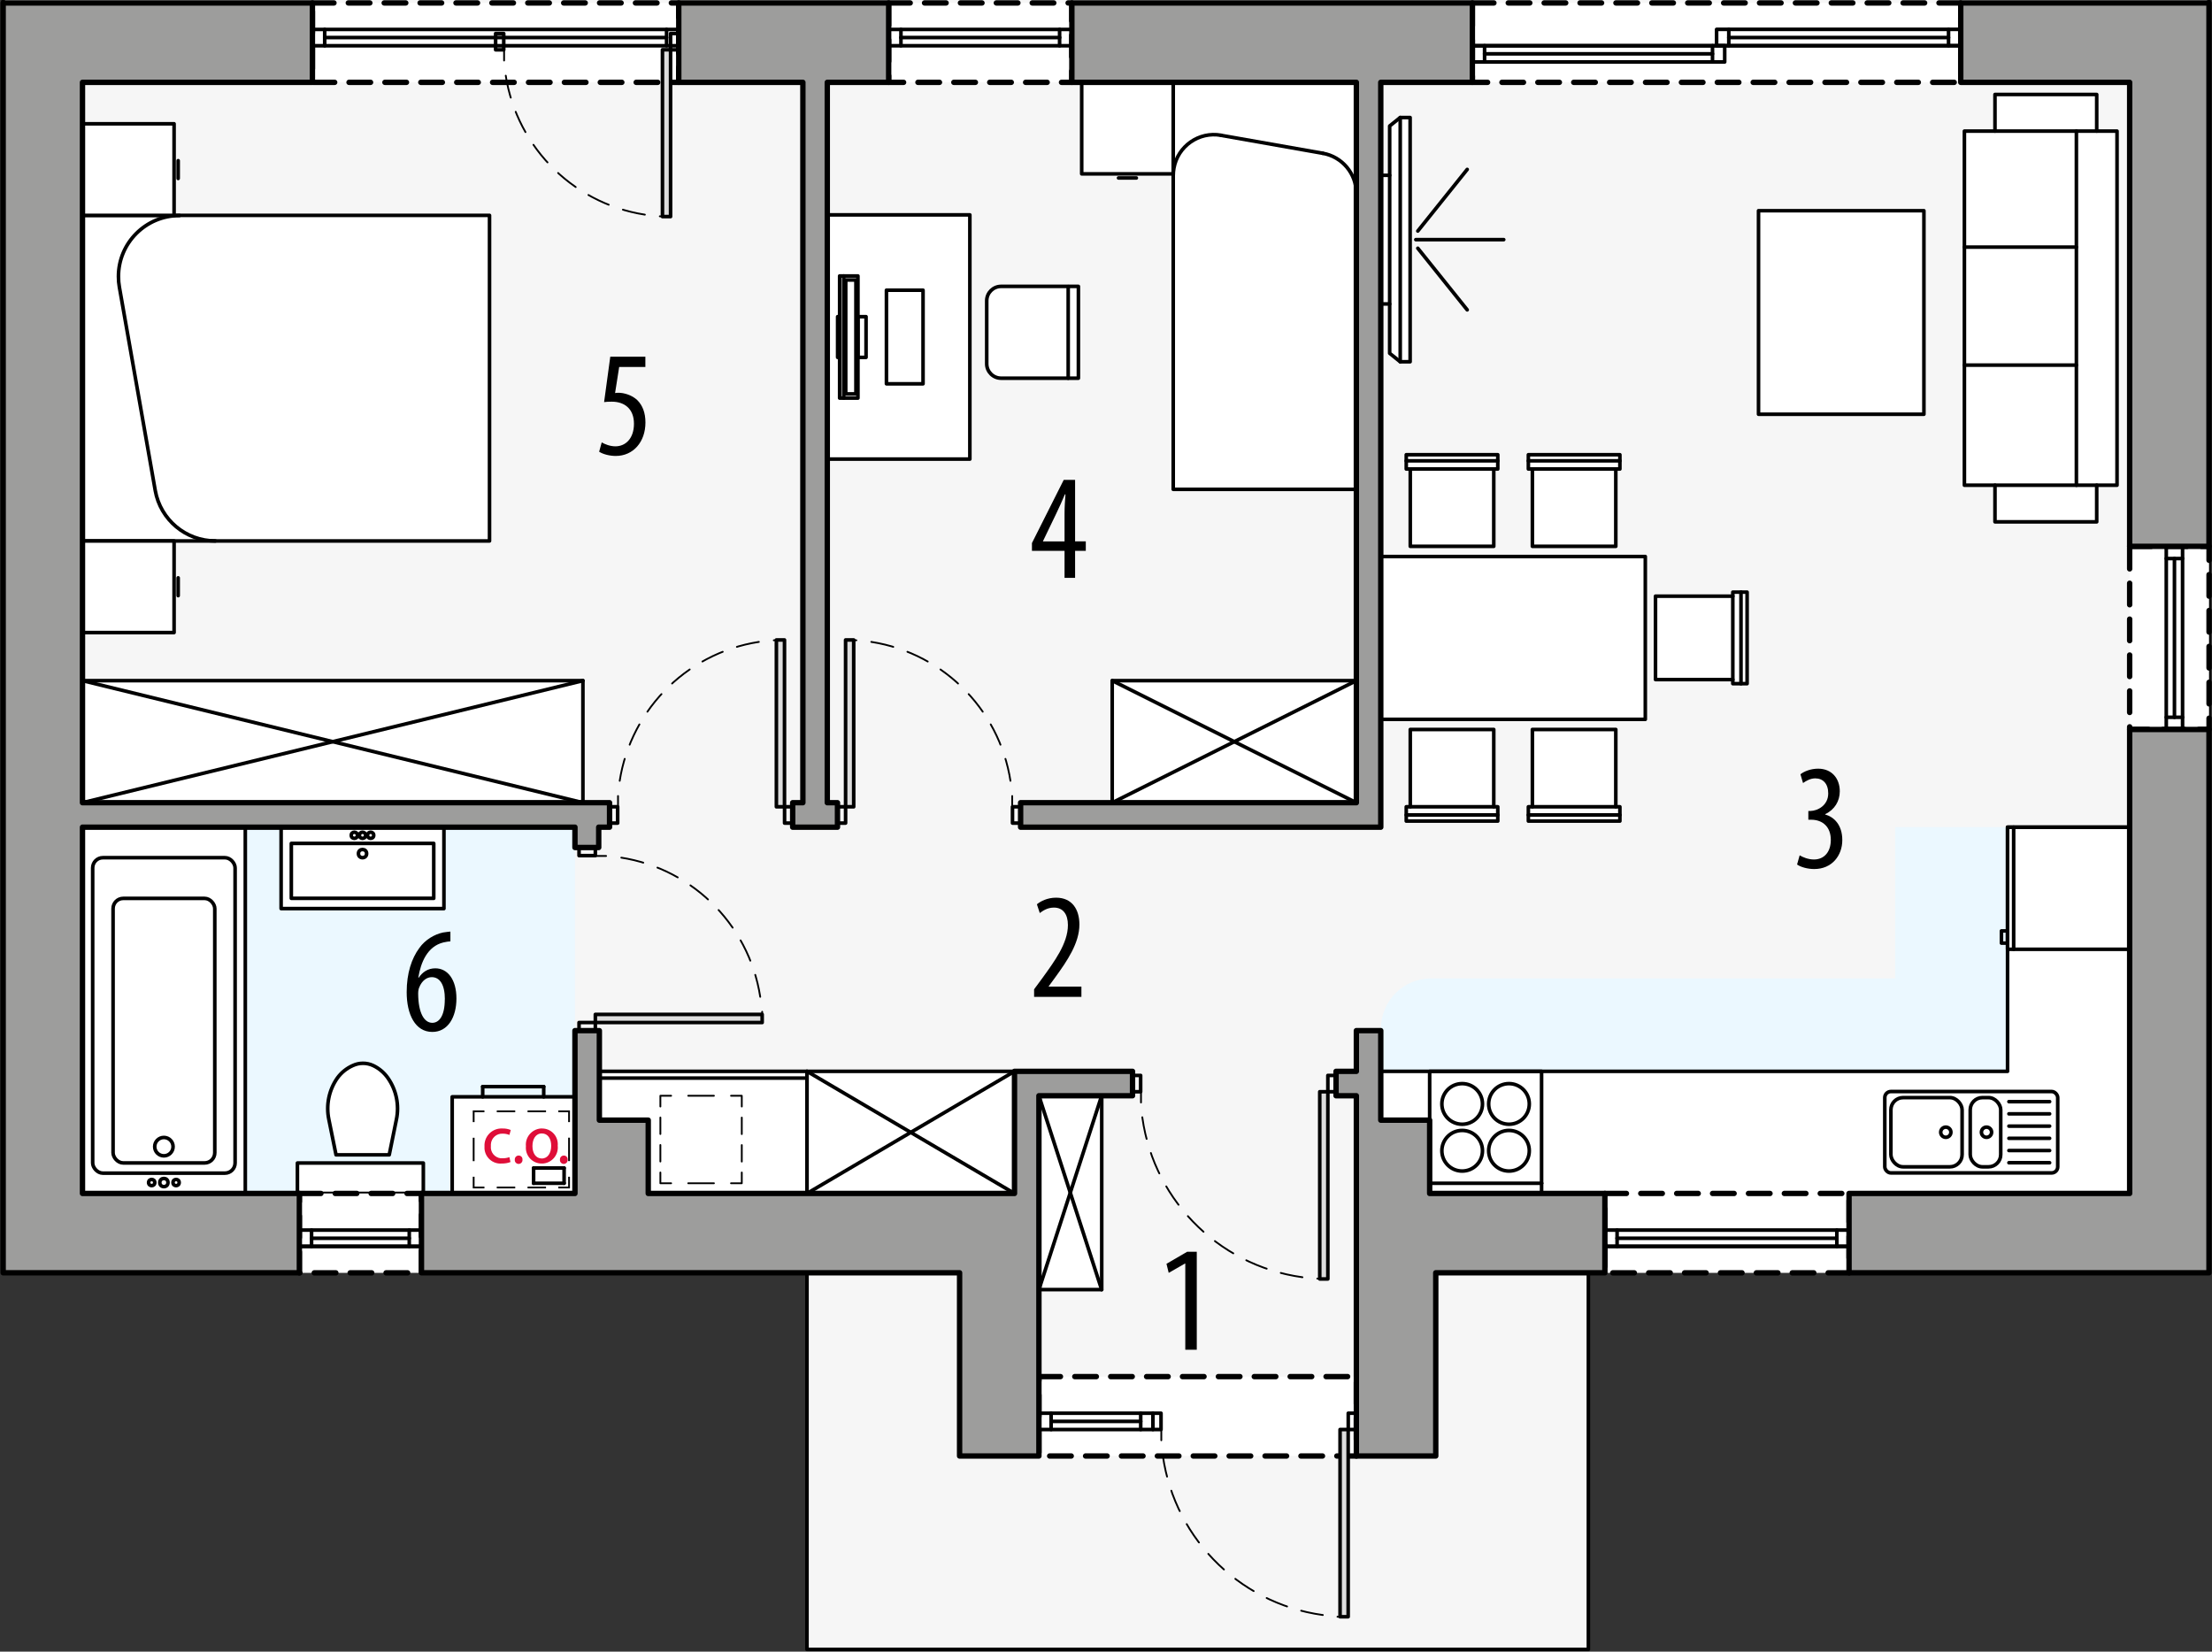 <?xml version="1.0" encoding="UTF-8"?><svg id="a" xmlns="http://www.w3.org/2000/svg" viewBox="0 0 308.13 230.06"><rect x="0" y="0" width="308.13" height="230.06" fill="#333333" stroke="none"/><g><polygon points="307.71 -63.95 .44 -63.95 .44 175.88 112.41 175.88 112.41 229.75 221.26 229.75 221.26 175.88 307.71 175.88 307.71 -63.95" fill="#f6f6f6" stroke="#000" stroke-linecap="round" stroke-linejoin="round" stroke-width=".5"/><rect x="11.49" y="115.22" width="68.6" height="51.02" fill="#ebf8ff"/><path d="m264,115.22v21.06h-64.64c-3.87,0-7,3.13-7,7v5.93h87.31v-34h-15.67Z" fill="#ebf8ff"/><polyline points="296.66 166.24 296.66 115.22 279.65 115.22 279.65 149.23 192.34 149.23 192.34 156.03 199.15 156.03 199.15 166.24" fill="#fff" stroke="#000" stroke-linecap="round" stroke-linejoin="round" stroke-width=".5"/><rect x="244.96" y="29.35" width="23.04" height="28.35" fill="#fff" stroke="#000" stroke-linecap="round" stroke-linejoin="round" stroke-width=".5"/><rect x="62.99" y="152.78" width="17.01" height="13.46" fill="#fff" stroke="#000" stroke-linecap="round" stroke-linejoin="round" stroke-width=".5"/><line x1="74.33" y1="162.7" x2="78.58" y2="162.7" fill="none" stroke="#000" stroke-linecap="round" stroke-linejoin="round" stroke-width=".5"/><line x1="74.33" y1="164.82" x2="74.33" y2="162.7" fill="none" stroke="#000" stroke-linecap="round" stroke-linejoin="round" stroke-width=".5"/><line x1="78.58" y1="162.7" x2="78.58" y2="164.82" fill="none" stroke="#000" stroke-linecap="round" stroke-linejoin="round" stroke-width=".5"/><line x1="78.58" y1="164.82" x2="74.33" y2="164.82" fill="none" stroke="#000" stroke-linecap="round" stroke-linejoin="round" stroke-width=".5"/><line x1="67.24" y1="151.36" x2="75.74" y2="151.36" fill="none" stroke="#000" stroke-linecap="round" stroke-linejoin="round" stroke-width=".5"/><line x1="67.24" y1="152.78" x2="67.24" y2="151.36" fill="none" stroke="#000" stroke-linecap="round" stroke-linejoin="round" stroke-width=".5"/><line x1="75.74" y1="151.36" x2="75.74" y2="152.78" fill="none" stroke="#000" stroke-linecap="round" stroke-linejoin="round" stroke-width=".5"/><polyline points="39.16 115.22 39.16 126.56 61.84 126.56 61.84 115.22 39.16 115.22" fill="#fff" stroke="#000" stroke-linecap="round" stroke-linejoin="round" stroke-width=".5"/><rect x="40.58" y="117.48" width="19.84" height="7.65" fill="none" stroke="#000" stroke-linecap="round" stroke-linejoin="round" stroke-width=".5"/><circle cx="50.5" cy="118.9" r=".57" fill="none" stroke="#000" stroke-linecap="round" stroke-linejoin="round" stroke-width=".5"/><circle cx="50.5" cy="116.35" r=".43" fill="none" stroke="#000" stroke-linecap="round" stroke-linejoin="round" stroke-width=".5"/><circle cx="51.63" cy="116.35" r=".43" fill="none" stroke="#000" stroke-linecap="round" stroke-linejoin="round" stroke-width=".5"/><circle cx="49.36" cy="116.35" r=".43" fill="none" stroke="#000" stroke-linecap="round" stroke-linejoin="round" stroke-width=".5"/><path d="m54.22,160.86l1-4.92c.42-2.01-.01-4.11-1.19-5.79-.52-.74-1.22-1.33-2.03-1.72-.91-.43-1.96-.43-2.87,0-.85.38-1.58.97-2.13,1.72-1.18,1.68-1.61,3.78-1.19,5.79l1,4.92h7.37" fill="#fff" stroke="#000" stroke-linecap="round" stroke-linejoin="round" stroke-width=".5"/><rect x="41.43" y="162" width="17.54" height="4.24" fill="#fff" stroke="#000" stroke-linecap="round" stroke-linejoin="round" stroke-width=".5"/><polygon points="68.19 75.35 11.49 75.35 11.49 30 11.49 30 68.19 30 68.19 75.35" fill="#fff" stroke="#000" stroke-linecap="round" stroke-linejoin="round" stroke-width=".5"/><polyline points="24.25 17.24 11.49 17.24 11.49 30 24.25 30 24.25 17.24" fill="#fff" stroke="#000" stroke-linecap="round" stroke-linejoin="round" stroke-width=".5"/><polyline points="24.25 88.11 11.49 88.11 11.49 75.35 24.25 75.35 24.25 88.11" fill="#fff" stroke="#000" stroke-linecap="round" stroke-linejoin="round" stroke-width=".5"/><path d="m30,75.35c-4.12,0-7.64-2.95-8.37-7l-5-28.35c-.09-.49-.13-.98-.13-1.48,0-4.69,3.81-8.49,8.5-8.5" fill="none" stroke="#000" stroke-linecap="round" stroke-linejoin="round" stroke-width=".5"/><line x1="24.82" y1="24.86" x2="24.82" y2="22.38" fill="none" stroke="#000" stroke-linecap="round" stroke-linejoin="round" stroke-width=".5"/><line x1="24.82" y1="80.49" x2="24.82" y2="82.97" fill="none" stroke="#000" stroke-linecap="round" stroke-linejoin="round" stroke-width=".5"/><polyline points="11.49 166.24 34.17 166.24 34.17 115.22 11.49 115.22 11.49 166.24" fill="#fff" stroke="#000" stroke-linecap="round" stroke-linejoin="round" stroke-width=".5"/><circle cx="22.83" cy="159.72" r="1.28" fill="none" stroke="#000" stroke-linecap="round" stroke-linejoin="round" stroke-width=".5"/><circle cx="21.13" cy="164.72" r=".43" fill="none" stroke="#000" stroke-linecap="round" stroke-linejoin="round" stroke-width=".5"/><circle cx="22.83" cy="164.72" r=".57" fill="none" stroke="#000" stroke-linecap="round" stroke-linejoin="round" stroke-width=".5"/><circle cx="24.53" cy="164.72" r=".43" fill="none" stroke="#000" stroke-linecap="round" stroke-linejoin="round" stroke-width=".5"/><rect x="12.91" y="119.47" width="19.84" height="43.94" rx="1.42" ry="1.42" fill="none" stroke="#000" stroke-linecap="round" stroke-linejoin="round" stroke-width=".5"/><rect x="15.75" y="125.14" width="14.17" height="36.85" rx="1.42" ry="1.42" fill="none" stroke="#000" stroke-linecap="round" stroke-linejoin="round" stroke-width=".5"/><polyline points="188.94 68.16 163.43 68.16 163.43 11.47 188.94 11.47 188.94 68.16" fill="#fff" stroke="#000" stroke-linecap="round" stroke-linejoin="round" stroke-width=".5"/><polyline points="163.43 24.22 163.43 11.47 150.68 11.47 150.68 24.22 163.43 24.22" fill="#fff" stroke="#000" stroke-linecap="round" stroke-linejoin="round" stroke-width=".5"/><line x1="184.26" y1="21.35" x2="170.08" y2="18.85" fill="none" stroke="#000" stroke-linecap="round" stroke-linejoin="round" stroke-width=".5"/><path d="m184.26,21.35c2.71.48,4.68,2.84,4.68,5.59" fill="none" stroke="#000" stroke-linecap="round" stroke-linejoin="round" stroke-width=".5"/><path d="m163.43,24.44c0-.34.03-.67.09-1,.54-3.08,3.48-5.14,6.56-4.6" fill="none" stroke="#000" stroke-linecap="round" stroke-linejoin="round" stroke-width=".5"/><line x1="155.81" y1="24.79" x2="158.29" y2="24.79" fill="none" stroke="#000" stroke-linecap="round" stroke-linejoin="round" stroke-width=".5"/><path d="m150.22,52.68h-10.77c-1.1,0-2-.9-2-2v-8.79c0-1.1.9-2,2-2h10.77v12.76" fill="#fff" stroke="#000" stroke-linecap="round" stroke-linejoin="round" stroke-width=".5"/><line x1="148.8" y1="52.68" x2="148.8" y2="39.92" fill="none" stroke="#000" stroke-linecap="round" stroke-linejoin="round" stroke-width=".5"/><rect x="115.26" y="29.93" width="19.84" height="34.02" fill="#fff" stroke="#000" stroke-linecap="round" stroke-linejoin="round" stroke-width=".5"/><line x1="117.53" y1="55.45" x2="117.53" y2="38.44" fill="none" stroke="#000" stroke-linecap="round" stroke-linejoin="round" stroke-width=".5"/><rect x="116.96" y="38.44" width="2.55" height="17.01" fill="none" stroke="#000" stroke-linecap="round" stroke-linejoin="round" stroke-width=".5"/><rect x="117.81" y="39" width="1.42" height="15.87" fill="none" stroke="#000" stroke-linecap="round" stroke-linejoin="round" stroke-width=".5"/><rect x="119.51" y="44.11" width="1.13" height="5.67" fill="none" stroke="#000" stroke-linecap="round" stroke-linejoin="round" stroke-width=".5"/><polyline points="123.48 40.42 123.48 53.46 128.58 53.46 128.58 40.42 123.48 40.42" fill="none" stroke="#000" stroke-linecap="round" stroke-linejoin="round" stroke-width=".5"/><rect x="116.68" y="44.11" width=".28" height="5.67" fill="none" stroke="#000" stroke-linecap="round" stroke-linejoin="round" stroke-width=".5"/><rect x="192.34" y="77.52" width="36.85" height="22.68" fill="#fff" stroke="#000" stroke-linecap="round" stroke-linejoin="round" stroke-width=".5"/><polygon points="241.38 83.04 230.61 83.04 230.61 94.66 241.38 94.66 241.38 95.23 243.37 95.23 243.37 82.48 241.38 82.48 241.38 83.04" fill="#fff" stroke="#000" stroke-linecap="round" stroke-linejoin="round" stroke-width=".5"/><polygon points="196.45 65.33 196.45 76.1 208.08 76.1 208.08 65.33 208.64 65.33 208.64 63.34 195.89 63.34 195.89 65.33 196.45 65.33" fill="#fff" stroke="#000" stroke-linecap="round" stroke-linejoin="round" stroke-width=".5"/><polygon points="213.46 65.33 213.46 76.1 225.08 76.1 225.08 65.33 225.65 65.33 225.65 63.34 212.9 63.34 212.9 65.33 213.46 65.33" fill="#fff" stroke="#000" stroke-linecap="round" stroke-linejoin="round" stroke-width=".5"/><line x1="241.38" y1="83.04" x2="241.38" y2="94.67" fill="none" stroke="#000" stroke-linecap="round" stroke-linejoin="round" stroke-width=".5"/><line x1="242.52" y1="82.48" x2="242.52" y2="95.23" fill="none" stroke="#000" stroke-linecap="round" stroke-linejoin="round" stroke-width=".5"/><polygon points="196.45 112.38 196.45 101.61 208.08 101.61 208.08 112.38 208.64 112.38 208.64 114.37 195.89 114.37 195.89 112.38 196.45 112.38" fill="#fff" stroke="#000" stroke-linecap="round" stroke-linejoin="round" stroke-width=".5"/><line x1="196.45" y1="112.38" x2="208.08" y2="112.38" fill="none" stroke="#000" stroke-linecap="round" stroke-linejoin="round" stroke-width=".5"/><line x1="195.89" y1="113.52" x2="208.64" y2="113.52" fill="none" stroke="#000" stroke-linecap="round" stroke-linejoin="round" stroke-width=".5"/><polygon points="213.46 112.38 213.46 101.61 225.08 101.61 225.08 112.38 225.65 112.38 225.65 114.37 212.9 114.37 212.9 112.38 213.46 112.38" fill="#fff" stroke="#000" stroke-linecap="round" stroke-linejoin="round" stroke-width=".5"/><line x1="213.46" y1="112.38" x2="225.08" y2="112.38" fill="none" stroke="#000" stroke-linecap="round" stroke-linejoin="round" stroke-width=".5"/><line x1="212.9" y1="113.52" x2="225.65" y2="113.52" fill="none" stroke="#000" stroke-linecap="round" stroke-linejoin="round" stroke-width=".5"/><line x1="196.45" y1="65.33" x2="208.08" y2="65.33" fill="none" stroke="#000" stroke-linecap="round" stroke-linejoin="round" stroke-width=".5"/><line x1="195.89" y1="64.19" x2="208.64" y2="64.19" fill="none" stroke="#000" stroke-linecap="round" stroke-linejoin="round" stroke-width=".5"/><line x1="213.46" y1="65.33" x2="225.08" y2="65.33" fill="none" stroke="#000" stroke-linecap="round" stroke-linejoin="round" stroke-width=".5"/><line x1="212.9" y1="64.19" x2="225.65" y2="64.19" fill="none" stroke="#000" stroke-linecap="round" stroke-linejoin="round" stroke-width=".5"/><polyline points="273.64 18.26 277.9 18.26 277.9 13.16 292.07 13.16 292.07 18.26 294.9 18.26 294.9 67.59 292.07 67.59 292.07 72.69 277.9 72.69 277.9 67.59 273.64 67.59 273.64 18.26" fill="#fff" stroke="#000" stroke-linecap="round" stroke-linejoin="round" stroke-width=".5"/><polyline points="292.07 18.26 289.24 18.26 289.24 67.59 292.07 67.59" fill="none" stroke="#000" stroke-linecap="round" stroke-linejoin="round" stroke-width=".5"/><line x1="277.9" y1="18.26" x2="289.24" y2="18.26" fill="none" stroke="#000" stroke-linecap="round" stroke-linejoin="round" stroke-width=".5"/><line x1="289.24" y1="67.59" x2="277.9" y2="67.59" fill="none" stroke="#000" stroke-linecap="round" stroke-linejoin="round" stroke-width=".5"/><line x1="273.64" y1="34.42" x2="289.24" y2="34.42" fill="none" stroke="#000" stroke-linecap="round" stroke-linejoin="round" stroke-width=".5"/><line x1="273.64" y1="50.86" x2="289.24" y2="50.86" fill="none" stroke="#000" stroke-linecap="round" stroke-linejoin="round" stroke-width=".5"/><polygon points="195.05 50.39 196.43 50.39 196.43 16.37 195.05 16.37 195.05 16.37 193.58 17.55 193.58 24.42 192.34 24.42 192.34 42.34 193.58 42.34 193.58 49.21 195.05 50.39" fill="#fff" stroke="#000" stroke-linecap="round" stroke-linejoin="round" stroke-width=".5"/><line x1="195.05" y1="50.39" x2="195.05" y2="16.37" fill="none" stroke="#000" stroke-linecap="round" stroke-linejoin="round" stroke-width=".5"/><line x1="193.58" y1="24.42" x2="193.58" y2="42.34" fill="none" stroke="#000" stroke-linecap="round" stroke-linejoin="round" stroke-width=".5"/><line x1="197.22" y1="33.38" x2="209.47" y2="33.38" fill="none" stroke="#000" stroke-linecap="round" stroke-linejoin="round" stroke-width=".5"/><line x1="197.5" y1="32.18" x2="204.38" y2="23.6" fill="none" stroke="#000" stroke-linecap="round" stroke-linejoin="round" stroke-width=".5"/><line x1="197.5" y1="34.58" x2="204.38" y2="43.16" fill="none" stroke="#000" stroke-linecap="round" stroke-linejoin="round" stroke-width=".5"/><circle cx="210.2" cy="153.77" r="2.83" fill="none" stroke="#000" stroke-linecap="round" stroke-linejoin="round" stroke-width=".5"/><circle cx="210.2" cy="160.29" r="2.83" fill="none" stroke="#000" stroke-linecap="round" stroke-linejoin="round" stroke-width=".5"/><circle cx="203.68" cy="160.29" r="2.83" fill="none" stroke="#000" stroke-linecap="round" stroke-linejoin="round" stroke-width=".5"/><circle cx="203.68" cy="153.77" r="2.83" fill="none" stroke="#000" stroke-linecap="round" stroke-linejoin="round" stroke-width=".5"/><line x1="199.15" y1="164.82" x2="214.74" y2="164.82" fill="none" stroke="#000" stroke-linecap="round" stroke-linejoin="round" stroke-width=".5"/><line x1="214.74" y1="164.82" x2="214.74" y2="164.82" fill="none" stroke="#000" stroke-linecap="round" stroke-linejoin="round" stroke-width=".5"/><polygon points="214.74 149.23 214.74 164.82 214.74 166.24 199.15 166.24 199.15 149.23 214.74 149.23" fill="none" stroke="#000" stroke-linecap="round" stroke-linejoin="round" stroke-width=".5"/><rect x="262.55" y="152.04" width="24.09" height="11.34" rx=".85" ry=".85" fill="none" stroke="#000" stroke-linecap="round" stroke-linejoin="round" stroke-width=".5"/><rect x="263.4" y="152.89" width="9.92" height="9.64" rx="1.7" ry="1.7" fill="none" stroke="#000" stroke-linecap="round" stroke-linejoin="round" stroke-width=".5"/><rect x="274.45" y="152.89" width="4.25" height="9.64" rx="1.7" ry="1.7" fill="none" stroke="#000" stroke-linecap="round" stroke-linejoin="round" stroke-width=".5"/><circle cx="276.72" cy="157.71" r=".71" fill="none" stroke="#000" stroke-linecap="round" stroke-linejoin="round" stroke-width=".5"/><circle cx="271.05" cy="157.71" r=".71" fill="none" stroke="#000" stroke-linecap="round" stroke-linejoin="round" stroke-width=".5"/><line x1="279.84" y1="156.86" x2="285.51" y2="156.86" fill="none" stroke="#000" stroke-linecap="round" stroke-linejoin="round" stroke-width=".5"/><line x1="279.84" y1="155.15" x2="285.51" y2="155.15" fill="none" stroke="#000" stroke-linecap="round" stroke-linejoin="round" stroke-width=".5"/><line x1="279.84" y1="153.45" x2="285.51" y2="153.45" fill="none" stroke="#000" stroke-linecap="round" stroke-linejoin="round" stroke-width=".5"/><line x1="279.84" y1="158.56" x2="285.51" y2="158.56" fill="none" stroke="#000" stroke-linecap="round" stroke-linejoin="round" stroke-width=".5"/><line x1="279.84" y1="160.26" x2="285.51" y2="160.26" fill="none" stroke="#000" stroke-linecap="round" stroke-linejoin="round" stroke-width=".5"/><line x1="279.84" y1="161.96" x2="285.51" y2="161.96" fill="none" stroke="#000" stroke-linecap="round" stroke-linejoin="round" stroke-width=".5"/><line x1="280.5" y1="132.22" x2="280.5" y2="115.22" fill="none" stroke="#000" stroke-linecap="round" stroke-linejoin="round" stroke-width=".5"/><rect x="279.65" y="115.22" width="17.01" height="17.01" fill="none" stroke="#000" stroke-linecap="round" stroke-linejoin="round" stroke-width=".5"/><rect x="278.8" y="129.67" width=".85" height="1.7" fill="none" stroke="#000" stroke-linecap="round" stroke-linejoin="round" stroke-width=".5"/><rect x="11.49" y="94.81" width="69.71" height="17.01" fill="#fff" stroke="#000" stroke-linecap="round" stroke-linejoin="round" stroke-width=".5"/><line x1="11.49" y1="94.81" x2="81.21" y2="111.81" fill="none" stroke="#000" stroke-linecap="round" stroke-linejoin="round" stroke-width=".5"/><line x1="81.21" y1="94.81" x2="11.49" y2="111.81" fill="none" stroke="#000" stroke-linecap="round" stroke-linejoin="round" stroke-width=".5"/><line x1="188.94" y1="111.81" x2="188.94" y2="94.81" fill="none" stroke="#000" stroke-linecap="round" stroke-linejoin="round" stroke-width=".5"/><rect x="154.93" y="94.81" width="34.02" height="17.01" fill="#fff" stroke="#000" stroke-linecap="round" stroke-linejoin="round" stroke-width=".5"/><line x1="154.93" y1="94.81" x2="188.94" y2="111.81" fill="none" stroke="#000" stroke-linecap="round" stroke-linejoin="round" stroke-width=".5"/><line x1="188.94" y1="94.81" x2="154.93" y2="111.81" fill="none" stroke="#000" stroke-linecap="round" stroke-linejoin="round" stroke-width=".5"/><rect x="112.41" y="149.23" width="28.91" height="17.01" fill="#fff" stroke="#000" stroke-linecap="round" stroke-linejoin="round" stroke-width=".5"/><line x1="112.41" y1="166.24" x2="141.32" y2="149.23" fill="none" stroke="#000" stroke-linecap="round" stroke-linejoin="round" stroke-width=".5"/><line x1="141.32" y1="166.24" x2="112.41" y2="149.23" fill="none" stroke="#000" stroke-linecap="round" stroke-linejoin="round" stroke-width=".5"/><rect x="144.73" y="152.63" width="8.74" height="27" fill="#fff" stroke="#000" stroke-linecap="round" stroke-linejoin="round" stroke-width=".5"/><line x1="144.72" y1="152.63" x2="153.46" y2="179.64" fill="none" stroke="#000" stroke-linecap="round" stroke-linejoin="round" stroke-width=".5"/><line x1="144.72" y1="179.64" x2="153.46" y2="152.63" fill="none" stroke="#000" stroke-linecap="round" stroke-linejoin="round" stroke-width=".5"/><polygon points="112.41 166.41 90.3 166.24 90.3 156.03 83.49 156.03 83.49 149.23 112.41 149.23 112.41 166.41" fill="#fff" stroke="#000" stroke-linecap="round" stroke-linejoin="round" stroke-width=".5"/><line x1="112.41" y1="150.17" x2="83.49" y2="150.17" fill="none" stroke="#000" stroke-linecap="round" stroke-linejoin="round" stroke-width=".5"/><rect x="43.52" y=".41" width="51.02" height="11.06" fill="#fff" stroke="#000" stroke-dasharray="0 0 3 2" stroke-linecap="round" stroke-linejoin="round" stroke-width=".75"/><rect x="123.79" y=".41" width="25.51" height="11.06" fill="#fff" stroke="#000" stroke-dasharray="0 0 3 2" stroke-linecap="round" stroke-linejoin="round" stroke-width=".75"/><rect x="205.1" y=".41" width="68.03" height="11.06" fill="#fff" stroke="#000" stroke-dasharray="0 0 3 2" stroke-linecap="round" stroke-linejoin="round" stroke-width=".75"/><rect x="296.66" y="76.1" width="11.06" height="25.51" fill="#fff" stroke="#000" stroke-dasharray="0 0 3 2" stroke-linecap="round" stroke-linejoin="round" stroke-width=".75"/><rect x="223.56" y="166.24" width="34.02" height="11.06" fill="#fff" stroke="#000" stroke-dasharray="0 0 3 2" stroke-linecap="round" stroke-linejoin="round" stroke-width=".75"/><rect x="144.72" y="191.75" width="44.22" height="11.06" fill="#fff" stroke="#000" stroke-dasharray="0 0 3 2" stroke-linecap="round" stroke-linejoin="round" stroke-width=".75"/><rect x="41.7" y="166.24" width="17.01" height="11.06" fill="#fff" stroke="#000" stroke-dasharray="0 0 3 2" stroke-linecap="round" stroke-linejoin="round" stroke-width=".75"/><line x1="58.71" y1="173.61" x2="41.7" y2="173.61" fill="none" stroke="#000" stroke-linecap="round" stroke-linejoin="round" stroke-width=".5"/><polyline points="41.7 171.34 41.7 173.61 43.4 173.61 43.4 171.34 41.7 171.34" fill="none" stroke="#000" stroke-linecap="round" stroke-linejoin="round" stroke-width=".5"/><polyline points="57.01 171.34 57.01 173.61 58.71 173.61 58.71 171.34 57.01 171.34" fill="none" stroke="#000" stroke-linecap="round" stroke-linejoin="round" stroke-width=".5"/><line x1="43.4" y1="171.34" x2="57.01" y2="171.34" fill="none" stroke="#000" stroke-linecap="round" stroke-linejoin="round" stroke-width=".5"/><line x1="43.4" y1="172.48" x2="57.01" y2="172.48" fill="none" stroke="#000" stroke-linecap="round" stroke-linejoin="round" stroke-width=".5"/><line x1="43.4" y1="173.61" x2="57.01" y2="173.61" fill="none" stroke="#000" stroke-linecap="round" stroke-linejoin="round" stroke-width=".5"/><polyline points="144.72 196.85 144.72 199.12 146.42 199.12 146.42 196.85 144.72 196.85" fill="none" stroke="#000" stroke-linecap="round" stroke-linejoin="round" stroke-width=".5"/><polyline points="158.9 196.85 158.9 199.12 160.6 199.12 160.6 196.85 158.9 196.85" fill="none" stroke="#000" stroke-linecap="round" stroke-linejoin="round" stroke-width=".5"/><line x1="146.42" y1="196.85" x2="158.9" y2="196.85" fill="none" stroke="#000" stroke-linecap="round" stroke-linejoin="round" stroke-width=".5"/><line x1="146.42" y1="197.99" x2="158.9" y2="197.99" fill="none" stroke="#000" stroke-linecap="round" stroke-linejoin="round" stroke-width=".5"/><line x1="146.42" y1="199.12" x2="158.9" y2="199.12" fill="none" stroke="#000" stroke-linecap="round" stroke-linejoin="round" stroke-width=".5"/><rect x="187.81" y="196.85" width="1.13" height="2.27" fill="none" stroke="#000" stroke-linecap="round" stroke-linejoin="round" stroke-width=".5"/><rect x="160.6" y="196.85" width="1.13" height="2.27" fill="none" stroke="#000" stroke-linecap="round" stroke-linejoin="round" stroke-width=".5"/><rect x="186.67" y="199.12" width="1.13" height="26.08" fill="#ddd" stroke="#000" stroke-linecap="round" stroke-linejoin="round" stroke-width=".5"/><path d="m187.81,225.2h-1.5" fill="none" stroke="#000" stroke-linecap="round" stroke-linejoin="round" stroke-width=".25"/><path d="m184.27,224.96c-11.97-1.64-21.24-11.29-22.42-23.31" fill="none" stroke="#000" stroke-dasharray="0 0 3.08 2.05" stroke-linecap="round" stroke-linejoin="round" stroke-width=".25"/><path d="m161.77,200.62v-1.5" fill="none" stroke="#000" stroke-linecap="round" stroke-linejoin="round" stroke-width=".25"/><rect x="184.97" y="149.8" width="1.13" height="2.27" fill="none" stroke="#000" stroke-linecap="round" stroke-linejoin="round" stroke-width=".5"/><rect x="157.76" y="149.8" width="1.13" height="2.27" fill="none" stroke="#000" stroke-linecap="round" stroke-linejoin="round" stroke-width=".5"/><rect x="183.84" y="152.07" width="1.13" height="26.08" fill="#ddd" stroke="#000" stroke-linecap="round" stroke-linejoin="round" stroke-width=".5"/><path d="m185,178.15c-.5,0-1,0-1.5-.05" fill="none" stroke="#000" stroke-linecap="round" stroke-linejoin="round" stroke-width=".25"/><path d="m181.43,177.91c-11.98-1.64-21.26-11.29-22.43-23.32" fill="none" stroke="#000" stroke-dasharray="0 0 3.08 2.05" stroke-linecap="round" stroke-linejoin="round" stroke-width=".25"/><path d="m158.94,153.57v-1.5" fill="none" stroke="#000" stroke-linecap="round" stroke-linejoin="round" stroke-width=".25"/><line x1="257.57" y1="173.61" x2="223.56" y2="173.61" fill="none" stroke="#000" stroke-linecap="round" stroke-linejoin="round" stroke-width=".5"/><polyline points="223.56 171.34 223.56 173.61 225.26 173.61 225.26 171.34 223.56 171.34" fill="none" stroke="#000" stroke-linecap="round" stroke-linejoin="round" stroke-width=".5"/><polyline points="255.87 171.34 255.87 173.61 257.57 173.61 257.57 171.34 255.87 171.34" fill="none" stroke="#000" stroke-linecap="round" stroke-linejoin="round" stroke-width=".5"/><line x1="225.26" y1="171.34" x2="255.87" y2="171.34" fill="none" stroke="#000" stroke-linecap="round" stroke-linejoin="round" stroke-width=".5"/><line x1="225.26" y1="172.48" x2="255.87" y2="172.48" fill="none" stroke="#000" stroke-linecap="round" stroke-linejoin="round" stroke-width=".5"/><line x1="225.26" y1="173.61" x2="255.87" y2="173.61" fill="none" stroke="#000" stroke-linecap="round" stroke-linejoin="round" stroke-width=".5"/><rect x="109.29" y="112.38" width="1.13" height="2.27" fill="none" stroke="#000" stroke-linecap="round" stroke-linejoin="round" stroke-width=".5"/><rect x="84.91" y="112.38" width="1.13" height="2.27" fill="none" stroke="#000" stroke-linecap="round" stroke-linejoin="round" stroke-width=".5"/><rect x="108.15" y="89.14" width="1.13" height="23.24" fill="#ddd" stroke="#000" stroke-linecap="round" stroke-linejoin="round" stroke-width=".5"/><path d="m109.29,89.14c-.51,0-1,0-1.5.05" fill="none" stroke="#000" stroke-linecap="round" stroke-linejoin="round" stroke-width=".25"/><path d="m105.71,89.41c-10.38,1.62-18.38,9.99-19.53,20.43" fill="none" stroke="#000" stroke-dasharray="0 0 3.14 2.09" stroke-linecap="round" stroke-linejoin="round" stroke-width=".25"/><path d="m86.09,110.88v1.5" fill="none" stroke="#000" stroke-linecap="round" stroke-linejoin="round" stroke-width=".25"/><rect x="116.66" y="112.38" width="1.13" height="2.27" fill="none" stroke="#000" stroke-linecap="round" stroke-linejoin="round" stroke-width=".5"/><rect x="141.04" y="112.38" width="1.13" height="2.27" fill="none" stroke="#000" stroke-linecap="round" stroke-linejoin="round" stroke-width=".5"/><rect x="117.79" y="89.14" width="1.13" height="23.24" fill="#ddd" stroke="#000" stroke-linecap="round" stroke-linejoin="round" stroke-width=".5"/><path d="m117.79,89.14c.51,0,1,0,1.5.05" fill="none" stroke="#000" stroke-linecap="round" stroke-linejoin="round" stroke-width=".25"/><path d="m121.37,89.41c10.38,1.62,18.38,9.99,19.53,20.43" fill="none" stroke="#000" stroke-dasharray="0 0 3.14 2.09" stroke-linecap="round" stroke-linejoin="round" stroke-width=".25"/><path d="m141,110.88v1.5" fill="none" stroke="#000" stroke-linecap="round" stroke-linejoin="round" stroke-width=".25"/><rect x="80.66" y="142.43" width="2.27" height="1.13" fill="none" stroke="#000" stroke-linecap="round" stroke-linejoin="round" stroke-width=".5"/><rect x="80.66" y="118.05" width="2.27" height="1.13" fill="none" stroke="#000" stroke-linecap="round" stroke-linejoin="round" stroke-width=".5"/><rect x="82.93" y="141.3" width="23.24" height="1.13" fill="#ddd" stroke="#000" stroke-linecap="round" stroke-linejoin="round" stroke-width=".5"/><path d="m106.17,142.43v-1.5" fill="none" stroke="#000" stroke-linecap="round" stroke-linejoin="round" stroke-width=".25"/><path d="m105.9,138.85c-1.62-10.38-9.99-18.38-20.43-19.53" fill="none" stroke="#000" stroke-dasharray="0 0 3.14 2.09" stroke-linecap="round" stroke-linejoin="round" stroke-width=".25"/><path d="m84.43,119.23h-1.5" fill="none" stroke="#000" stroke-linecap="round" stroke-linejoin="round" stroke-width=".25"/><polyline points="123.79 6.37 123.79 4.1 125.5 4.1 125.5 6.37 123.79 6.37" fill="none" stroke="#000" stroke-linecap="round" stroke-linejoin="round" stroke-width=".5"/><polyline points="147.6 6.37 147.6 4.1 149.31 4.1 149.31 6.37 147.6 6.37" fill="none" stroke="#000" stroke-linecap="round" stroke-linejoin="round" stroke-width=".5"/><line x1="125.49" y1="6.37" x2="147.61" y2="6.37" fill="none" stroke="#000" stroke-linecap="round" stroke-linejoin="round" stroke-width=".5"/><line x1="125.49" y1="5.23" x2="147.61" y2="5.23" fill="none" stroke="#000" stroke-linecap="round" stroke-linejoin="round" stroke-width=".5"/><line x1="125.49" y1="4.1" x2="147.61" y2="4.1" fill="none" stroke="#000" stroke-linecap="round" stroke-linejoin="round" stroke-width=".5"/><polyline points="43.52 6.37 43.52 4.1 45.23 4.1 45.23 6.37 43.52 6.37" fill="none" stroke="#000" stroke-linecap="round" stroke-linejoin="round" stroke-width=".5"/><polyline points="92.85 6.37 92.85 4.1 94.55 4.1 94.55 6.37 92.85 6.37" fill="none" stroke="#000" stroke-linecap="round" stroke-linejoin="round" stroke-width=".5"/><line x1="45.23" y1="6.37" x2="92.85" y2="6.37" fill="none" stroke="#000" stroke-linecap="round" stroke-linejoin="round" stroke-width=".5"/><line x1="45.23" y1="5.23" x2="92.85" y2="5.23" fill="none" stroke="#000" stroke-linecap="round" stroke-linejoin="round" stroke-width=".5"/><line x1="45.23" y1="4.1" x2="92.85" y2="4.1" fill="none" stroke="#000" stroke-linecap="round" stroke-linejoin="round" stroke-width=".5"/><rect x="93.41" y="4.67" width="1.13" height="2.27" fill="none" stroke="#000" stroke-linecap="round" stroke-linejoin="round" stroke-width=".5"/><rect x="69.04" y="4.67" width="1.13" height="2.27" fill="none" stroke="#000" stroke-linecap="round" stroke-linejoin="round" stroke-width=".5"/><rect x="92.28" y="6.93" width="1.13" height="23.24" fill="#ddd" stroke="#000" stroke-linecap="round" stroke-linejoin="round" stroke-width=".5"/><path d="m93.41,30.18c-.5,0-1,0-1.5-.05" fill="none" stroke="#000" stroke-linecap="round" stroke-linejoin="round" stroke-width=".25"/><path d="m89.83,29.9c-10.37-1.62-18.37-9.99-19.52-20.42" fill="none" stroke="#000" stroke-dasharray="0 0 3.14 2.09" stroke-linecap="round" stroke-linejoin="round" stroke-width=".25"/><path d="m70.22,8.43v-1.5" fill="none" stroke="#000" stroke-linecap="round" stroke-linejoin="round" stroke-width=".25"/><line x1="273.13" y1="6.37" x2="205.1" y2="6.37" fill="none" stroke="#000" stroke-linecap="round" stroke-linejoin="round" stroke-width=".5"/><polyline points="205.1 8.63 205.1 6.37 206.8 6.37 206.8 8.63 205.1 8.63" fill="none" stroke="#000" stroke-linecap="round" stroke-linejoin="round" stroke-width=".5"/><polyline points="238.55 8.63 238.55 6.37 240.25 6.37 240.25 8.63 238.55 8.63" fill="none" stroke="#000" stroke-linecap="round" stroke-linejoin="round" stroke-width=".5"/><line x1="206.8" y1="8.63" x2="238.55" y2="8.63" fill="none" stroke="#000" stroke-linecap="round" stroke-linejoin="round" stroke-width=".5"/><line x1="206.8" y1="7.5" x2="238.55" y2="7.5" fill="none" stroke="#000" stroke-linecap="round" stroke-linejoin="round" stroke-width=".5"/><line x1="206.8" y1="6.37" x2="238.55" y2="6.37" fill="none" stroke="#000" stroke-linecap="round" stroke-linejoin="round" stroke-width=".5"/><polyline points="239.12 6.36 239.12 4.09 240.82 4.09 240.82 6.36 239.12 6.36" fill="none" stroke="#000" stroke-linecap="round" stroke-linejoin="round" stroke-width=".5"/><polyline points="271.43 6.36 271.43 4.09 273.13 4.09 273.13 6.36 271.43 6.36" fill="none" stroke="#000" stroke-linecap="round" stroke-linejoin="round" stroke-width=".5"/><line x1="240.82" y1="6.36" x2="271.43" y2="6.36" fill="none" stroke="#000" stroke-linecap="round" stroke-linejoin="round" stroke-width=".5"/><line x1="240.82" y1="5.23" x2="271.43" y2="5.23" fill="none" stroke="#000" stroke-linecap="round" stroke-linejoin="round" stroke-width=".5"/><line x1="240.82" y1="4.09" x2="271.43" y2="4.09" fill="none" stroke="#000" stroke-linecap="round" stroke-linejoin="round" stroke-width=".5"/><polyline points="301.76 101.61 304.03 101.61 304.03 99.91 301.76 99.91 301.76 101.61" fill="none" stroke="#000" stroke-linecap="round" stroke-linejoin="round" stroke-width=".5"/><polyline points="301.76 77.8 304.03 77.8 304.03 76.1 301.76 76.1 301.76 77.8" fill="none" stroke="#000" stroke-linecap="round" stroke-linejoin="round" stroke-width=".5"/><line x1="301.76" y1="99.91" x2="301.76" y2="77.8" fill="none" stroke="#000" stroke-linecap="round" stroke-linejoin="round" stroke-width=".5"/><line x1="302.9" y1="99.91" x2="302.9" y2="77.8" fill="none" stroke="#000" stroke-linecap="round" stroke-linejoin="round" stroke-width=".5"/><line x1="304.03" y1="99.91" x2="304.03" y2="77.8" fill="none" stroke="#000" stroke-linecap="round" stroke-linejoin="round" stroke-width=".5"/><polygon points="11.49 115.22 80.09 115.22 80.09 118.05 83.4 118.05 83.4 115.22 84.91 115.22 84.91 111.81 11.49 111.81 11.49 11.47 43.52 11.47 43.52 .41 .44 .41 .44 177.29 41.7 177.29 41.7 166.24 11.49 166.24 11.49 115.22" fill="#9d9d9c" stroke="#000" stroke-linecap="round" stroke-linejoin="round" stroke-width=".75"/><polygon points="141.32 149.23 141.32 166.24 90.3 166.24 90.3 156.03 83.49 156.03 83.49 143.56 80.09 143.56 80.09 166.24 58.71 166.24 58.71 177.29 133.67 177.29 133.67 202.81 144.72 202.81 144.72 152.63 157.76 152.63 157.76 149.23 141.32 149.23" fill="#9d9d9c" stroke="#000" stroke-linecap="round" stroke-linejoin="round" stroke-width=".75"/><polygon points="111.84 111.81 110.42 111.81 110.42 115.22 116.66 115.22 116.66 111.81 115.24 111.81 115.24 11.47 123.79 11.47 123.79 .41 94.55 .41 94.55 11.47 111.84 11.47 111.84 111.81" fill="#9d9d9c" stroke="#000" stroke-linecap="round" stroke-linejoin="round" stroke-width=".75"/><polygon points="192.34 115.22 192.34 11.47 205.1 11.47 205.1 .41 149.31 .41 149.31 11.47 188.94 11.47 188.94 111.81 142.17 111.81 142.17 115.22 192.34 115.22" fill="#9d9d9c" stroke="#000" stroke-linecap="round" stroke-linejoin="round" stroke-width=".75"/><polygon points="273.13 .41 273.13 11.47 296.66 11.47 296.66 76.1 307.71 76.1 307.71 .41 273.13 .41" fill="#9d9d9c" stroke="#000" stroke-linecap="round" stroke-linejoin="round" stroke-width=".75"/><polygon points="296.66 166.24 257.57 166.24 257.57 177.29 307.71 177.29 307.71 101.61 296.66 101.61 296.66 166.24" fill="#9d9d9c" stroke="#000" stroke-linecap="round" stroke-linejoin="round" stroke-width=".75"/><polygon points="199.15 156.03 192.34 156.03 192.34 143.56 188.94 143.56 188.94 149.23 186.11 149.23 186.11 152.63 188.94 152.63 188.94 202.81 200 202.81 200 177.29 223.56 177.29 223.56 166.24 199.15 166.24 199.15 156.03" fill="#9d9d9c" stroke="#000" stroke-linecap="round" stroke-linejoin="round" stroke-width=".75"/><rect x="91.99" y="152.63" width="11.34" height="12.19" fill="#fff"/><polyline points="103.33 163.32 103.33 164.82 101.83 164.82" fill="none" stroke="#000" stroke-linecap="round" stroke-linejoin="round" stroke-width=".25"/><line x1="99.45" y1="164.82" x2="94.68" y2="164.82" fill="none" stroke="#000" stroke-dasharray="0 0 3.58 2.38" stroke-linecap="round" stroke-linejoin="round" stroke-width=".25"/><polyline points="93.49 164.82 91.99 164.82 91.99 163.32" fill="none" stroke="#000" stroke-linecap="round" stroke-linejoin="round" stroke-width=".25"/><line x1="91.99" y1="161.79" x2="91.99" y2="154.9" fill="none" stroke="#000" stroke-dasharray="0 0 2.3 1.53" stroke-linecap="round" stroke-linejoin="round" stroke-width=".25"/><polyline points="91.99 154.13 91.99 152.63 93.49 152.63" fill="none" stroke="#000" stroke-linecap="round" stroke-linejoin="round" stroke-width=".25"/><line x1="95.87" y1="152.63" x2="100.64" y2="152.63" fill="none" stroke="#000" stroke-dasharray="0 0 3.58 2.38" stroke-linecap="round" stroke-linejoin="round" stroke-width=".25"/><polyline points="101.83 152.63 103.33 152.63 103.33 154.13" fill="none" stroke="#000" stroke-linecap="round" stroke-linejoin="round" stroke-width=".25"/><line x1="103.33" y1="155.67" x2="103.33" y2="162.56" fill="none" stroke="#000" stroke-dasharray="0 0 2.3 1.53" stroke-linecap="round" stroke-linejoin="round" stroke-width=".25"/><polyline points="79.27 163.91 79.27 165.41 77.77 165.41" fill="none" stroke="#000" stroke-miterlimit="10" stroke-width=".25"/><line x1="76.06" y1="165.41" x2="68.34" y2="165.41" fill="none" stroke="#000" stroke-dasharray="0 0 2.57 1.72" stroke-miterlimit="10" stroke-width=".25"/><polyline points="67.48 165.41 65.98 165.41 65.98 163.91" fill="none" stroke="#000" stroke-miterlimit="10" stroke-width=".25"/><line x1="65.98" y1="161.74" x2="65.98" y2="157.39" fill="none" stroke="#000" stroke-dasharray="0 0 3.26 2.18" stroke-miterlimit="10" stroke-width=".25"/><polyline points="65.98 156.3 65.98 154.8 67.48 154.8" fill="none" stroke="#000" stroke-miterlimit="10" stroke-width=".25"/><line x1="69.2" y1="154.8" x2="76.92" y2="154.8" fill="none" stroke="#000" stroke-dasharray="0 0 2.57 1.72" stroke-miterlimit="10" stroke-width=".25"/><polyline points="77.77 154.8 79.27 154.8 79.27 156.3" fill="none" stroke="#000" stroke-miterlimit="10" stroke-width=".25"/><line x1="79.27" y1="158.47" x2="79.27" y2="162.82" fill="none" stroke="#000" stroke-dasharray="0 0 3.26 2.18" stroke-miterlimit="10" stroke-width=".25"/><path d="m71.12,161.86c-.39.15-.81.22-1.23.21-1.23.1-2.3-.82-2.4-2.05,0-.11,0-.23,0-.34-.07-1.31.94-2.42,2.24-2.49.09,0,.18,0,.27,0,.39-.01.79.06,1.15.21l-.19.69c-.29-.12-.6-.18-.92-.18-.87-.05-1.61.61-1.66,1.48,0,.08,0,.17,0,.25-.09.85.52,1.6,1.37,1.7.09,0,.18.01.27,0,.32,0,.64-.05.94-.16l.15.68Z" fill="#df0e39"/><path d="m71.71,161.51c-.01-.29.22-.54.51-.55.01,0,.02,0,.03,0,.28-.01.52.21.53.49,0,.02,0,.04,0,.06.04.3-.17.57-.46.61-.3.04-.57-.17-.61-.46,0-.05,0-.1,0-.15Z" fill="#df0e39"/><path d="m77.69,159.58c.14,1.22-.73,2.33-1.95,2.48-.1.01-.2.02-.3.01-1.21,0-2.19-.98-2.19-2.19,0-.07,0-.15.01-.22-.12-1.25.8-2.35,2.05-2.47.07,0,.13,0,.2,0,1.2,0,2.18.96,2.19,2.17,0,.08,0,.15-.01.23Zm-3.52.06c0,1,.48,1.73,1.31,1.73s1.3-.78,1.3-1.76-.44-1.73-1.3-1.73-1.31.79-1.31,1.76Z" fill="#df0e39"/><path d="m78,161.51c-.01-.29.22-.54.51-.55.01,0,.02,0,.03,0,.28-.01.52.21.53.49,0,.02,0,.04,0,.06.04.3-.17.57-.46.61-.3.04-.57-.17-.61-.46,0-.05,0-.1,0-.15Z" fill="#df0e39"/></g><path d="m165.11,176h-.04l-2.27,1.3-.31-1.26,2.88-1.68h1.34v13.65h-1.6v-12.01Z"/><path d="m144.05,138.85v-1.05l1.16-1.57c1.62-2.25,3.55-4.81,3.55-7.37,0-1.51-.67-2.44-1.95-2.44-.99,0-1.62.52-1.97.76l-.4-1.22c.48-.4,1.43-.92,2.67-.92,2.27,0,3.25,1.68,3.25,3.74,0,2.56-1.68,5.04-3.36,7.35l-.92,1.26v.04h4.56v1.43h-6.57Z"/><path d="m250.71,119.15c.42.25,1.16.57,1.97.57,1.41,0,2.35-1.03,2.35-2.73,0-1.79-1.11-2.81-2.75-2.81h-.38v-1.22h.31c.97-.02,2.46-.76,2.46-2.44,0-1.37-.73-2.1-1.81-2.1-.67,0-1.26.34-1.7.65l-.36-1.22c.5-.4,1.43-.78,2.46-.78,1.93,0,3.02,1.39,3.02,3.15,0,1.36-.71,2.56-2.04,3.19v.04c1.22.34,2.39,1.43,2.39,3.57s-1.43,4.03-3.91,4.03c-.88,0-1.85-.25-2.39-.63l.36-1.28Z"/><path d="m89.92,51.12h-3.67l-.57,3.63c.17-.04.31-.04.5-.04.73,0,1.87.32,2.6,1.03.71.71,1.13,1.72,1.13,3.11,0,2.71-1.7,4.66-4.14,4.66-.82,0-1.76-.23-2.31-.59l.36-1.3c.42.25,1.15.55,1.91.55,1.39,0,2.58-1.07,2.58-3.15s-1.32-3.07-3.09-3.07c-.5,0-.82.02-1.07.06l.86-6.32h4.89v1.43Z"/><path d="m148.29,80.49v-3.76h-4.54v-1.09l4.43-8.8h1.58v8.57h1.49v1.32h-1.49v3.76h-1.47Zm0-5.08v-3.86c0-.95.06-1.79.13-2.69h-.08c-.46,1.09-.76,1.74-1.16,2.58l-1.89,3.93v.04h3Z"/><path d="m62.75,131.12c-.27.02-.57.06-.97.15-2.27.55-3.17,2.81-3.51,4.91h.06c.53-.78,1.28-1.3,2.31-1.3,1.74,0,2.94,1.6,2.94,4.2s-1.18,4.66-3.36,4.66c-2.37,0-3.57-2.42-3.57-5.54,0-2.65.69-4.7,1.76-6.15.82-1.16,2.12-1.91,3.3-2.16.44-.08.8-.1,1.03-.13v1.37Zm-.78,8.08c0-2.06-.71-3.09-1.83-3.09-.67,0-1.37.46-1.76,1.47-.06.15-.13.42-.13.82.02,2.79.88,4.07,1.97,4.07.92,0,1.74-.9,1.74-3.28Z"/></svg>